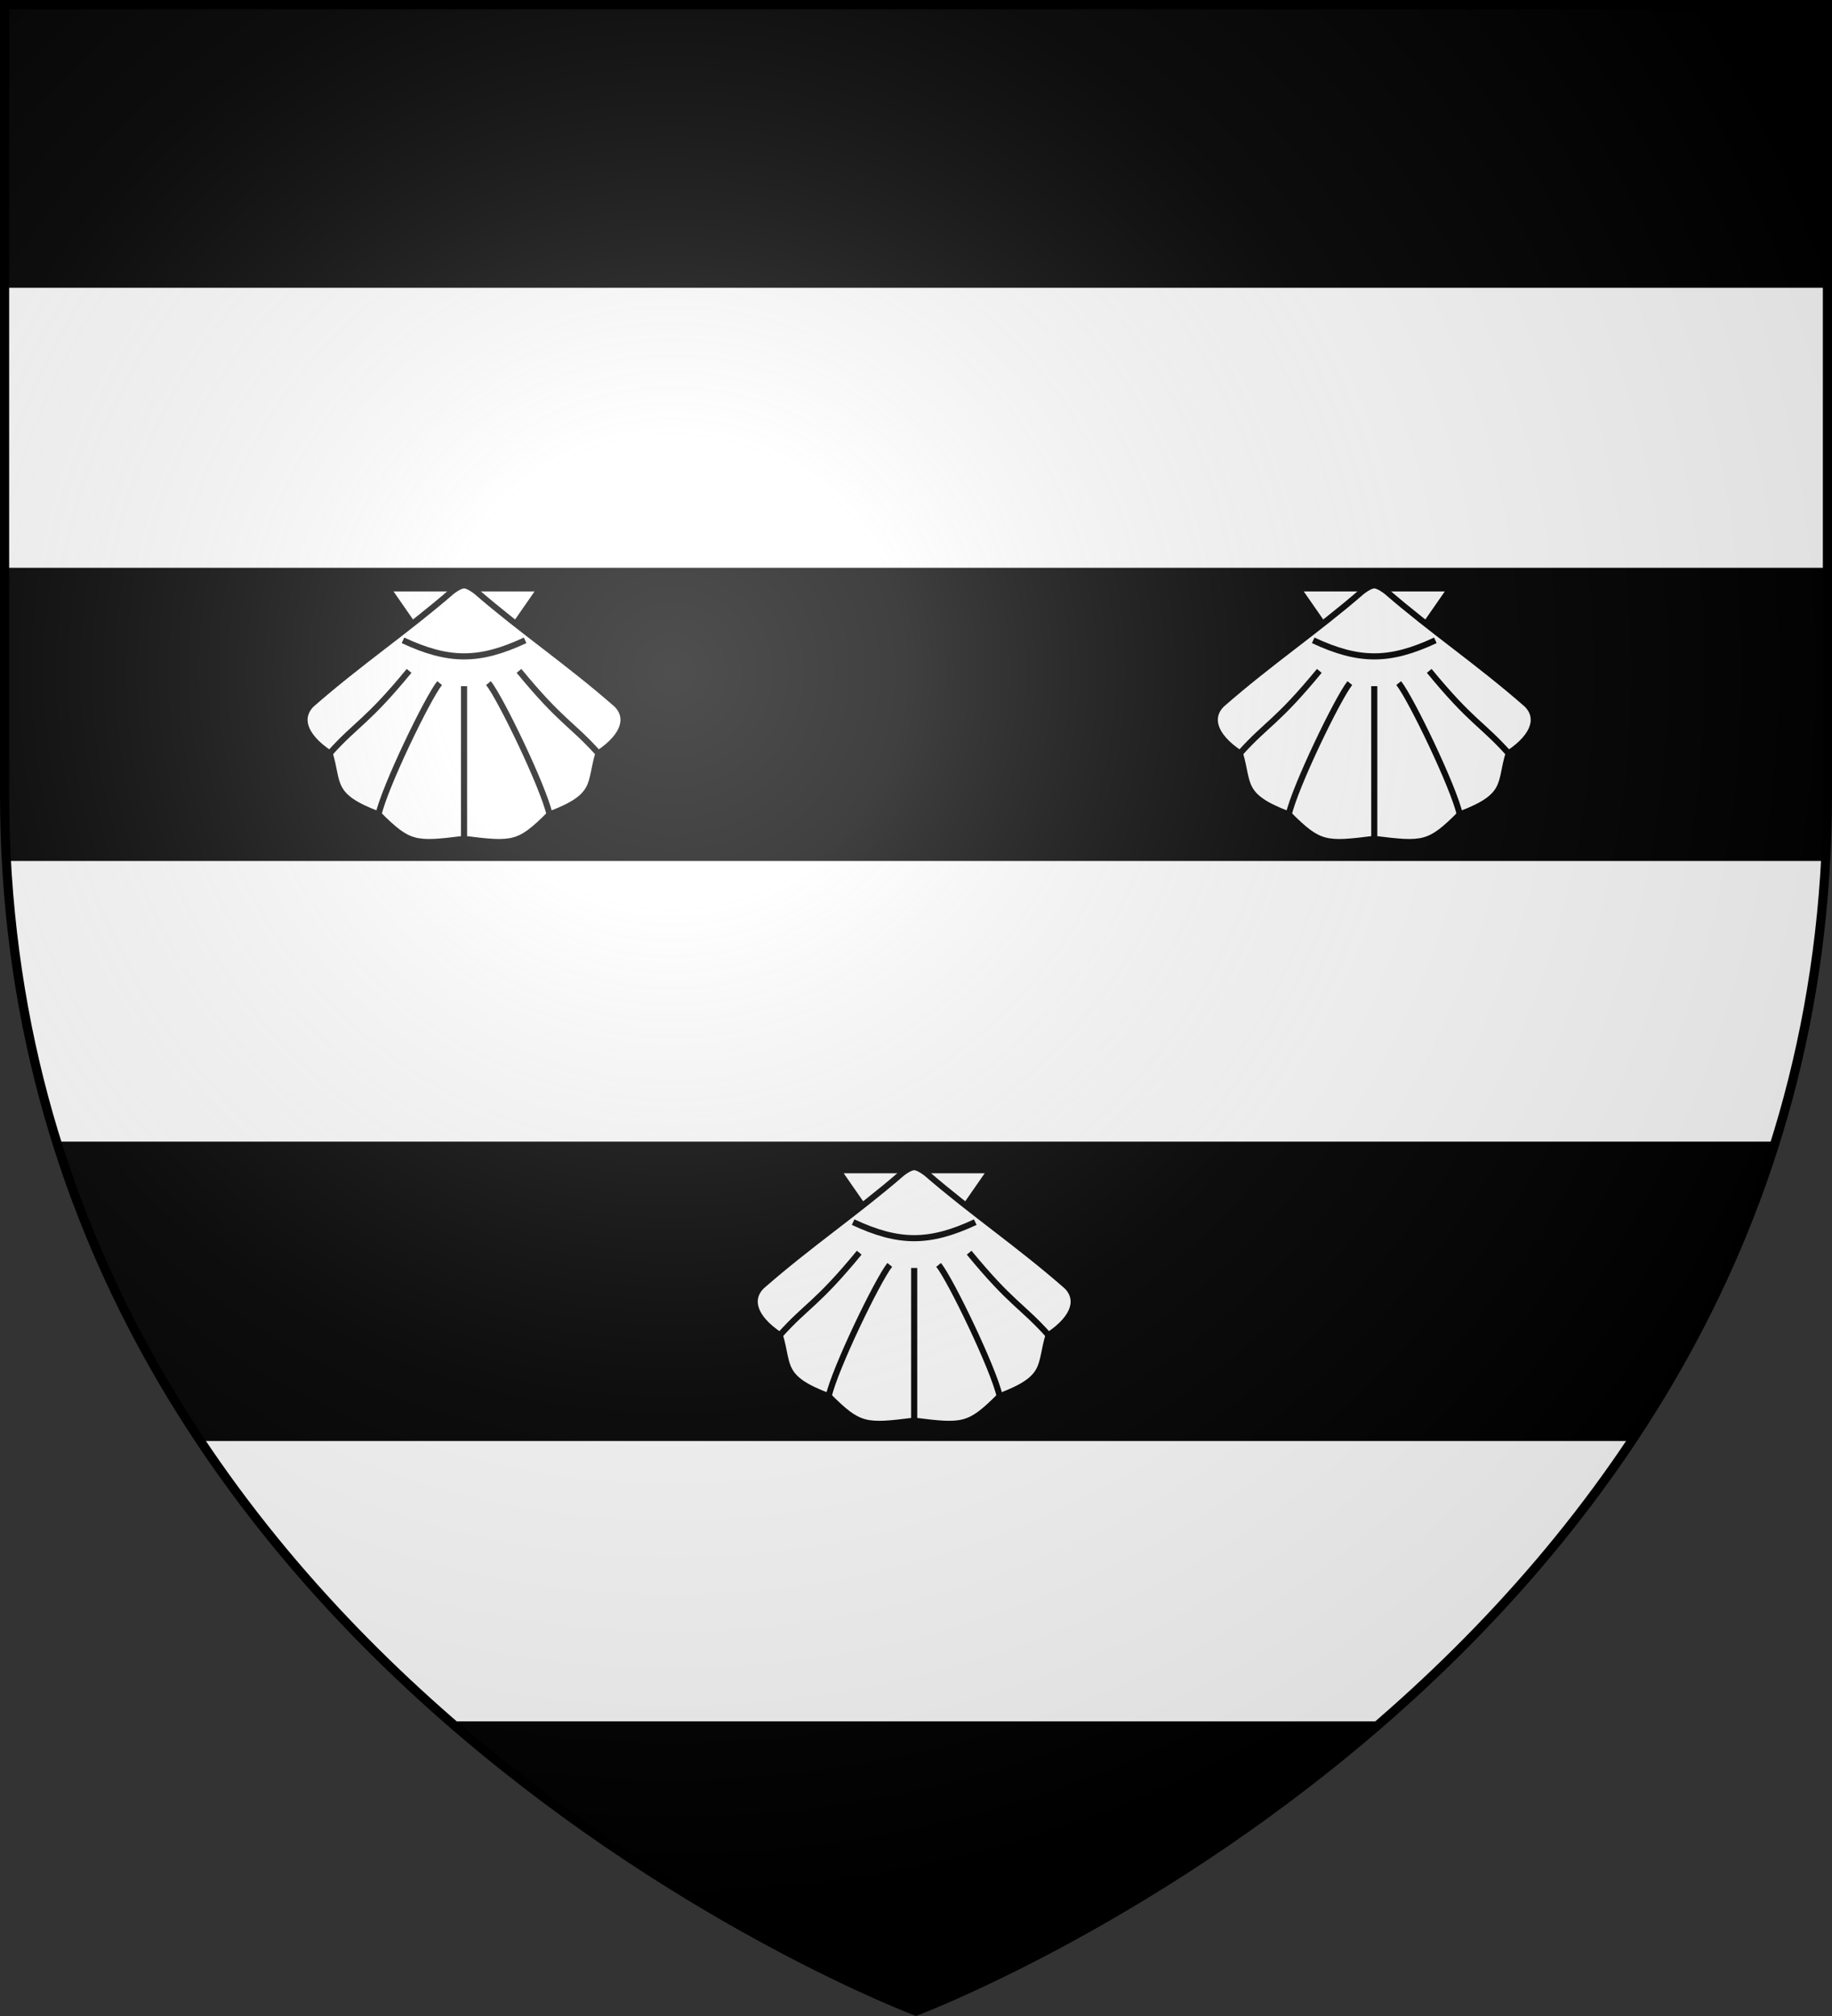 <svg xmlns="http://www.w3.org/2000/svg" xmlns:xlink="http://www.w3.org/1999/xlink" width="600" height="660" viewBox="-300 -300 600 660"><rect x="-300" y="-300" width="600" height="660" fill="#333333" stroke="none"/><defs><clipPath id="d" clipPathUnits="userSpaceOnUse"><use xlink:href="#a" width="100%" height="100%" style="fill:none;stroke:#000;stroke-width:3" transform="matrix(.869 0 0 1.083 3.662 -2.684)"/></clipPath><clipPath id="c" clipPathUnits="userSpaceOnUse"><use xlink:href="#a" width="100%" height="100%" style="fill:none;stroke:#000;stroke-width:3" transform="matrix(.864 0 0 1.085 -.602 -32.423)"/></clipPath><clipPath id="b" clipPathUnits="userSpaceOnUse"><use xlink:href="#a" width="100%" height="100%" style="fill:none;stroke:#000;stroke-width:3" transform="matrix(.93 0 0 1.083 4.773 -16.235)"/></clipPath><radialGradient id="e" cx="-80" cy="-80" r="405" gradientUnits="userSpaceOnUse"><stop offset="0" style="stop-color:#fff;stop-opacity:.31"/><stop offset=".19" style="stop-color:#fff;stop-opacity:.25"/><stop offset=".6" style="stop-color:#6b6b6b;stop-opacity:.125"/><stop offset="1" style="stop-color:#000;stop-opacity:.125"/></radialGradient><path id="a" d="M-298.5-298.5h597V-40C298.5 246.2 0 358.39 0 358.39S-298.5 246.2-298.5-40z"/></defs><g style="display:inline"><use xlink:href="#a" width="100%" height="100%" fill="#e20909" style="fill:#000;fill-opacity:1"/><path d="M-298.43-37.19V-.595c0 23.634 3.002 45.744 9.005 65.566h578.369c6.003-19.822 9.005-41.932 9.005-65.566V-37.19z" clip-path="url(#b)" style="fill:#fff;stroke:#000;stroke-width:2.62" transform="matrix(1.076 0 0 .923 -5.134 14.987)"/><path d="M-298.43 152.57v36.594c0 23.635 3.002 45.744 9.005 65.566h578.369c6.003-19.822 9.005-41.931 9.005-65.566V152.57z" clip-path="url(#c)" style="fill:#fff;stroke:#000;stroke-width:2.62" transform="matrix(1.158 0 0 .922 .697 29.89)"/><path d="M-318.21-227.004v36.555c0 23.609 3.265 45.694 9.797 65.495h629.198c6.531-19.801 9.797-41.886 9.797-65.495v-36.555z" clip-path="url(#d)" style="fill:#fff;stroke:#000;stroke-width:2.732" transform="matrix(1.15 0 0 .923 -4.212 2.478)"/></g><g style="display:inline"><g style="fill:#fff;stroke:#000;stroke-width:2"><path d="m-25.592 83.104 25 36 25-36Z"/><path d="M-.592 82.104c-1.5 0-4 2-4 2-15 13-30 23-46 37-4 4-3 10 6 16 3 10 0 14 16 20 10 10 12 10 28 8 16 2 18 2 28-8 16-6 13-10 16-20 9-6 10-12 6-16-16-14-31-24-46-37 0 0-2.5-2-4-2z"/><path d="M-20.592 100.104c15 7 25 7 40 0"/><path fill="none" d="M-44.592 137.104c9-10 12-10 26-27m-10 47c2-9 16-38 20-43m8 51v-50m44 22c-9-10-12-10-26-27m10 47c-2-9-16-38-20-43"/></g><g style="fill:#fff;stroke:#000;stroke-width:2"><path d="m125.09-107.366 25 36 25-36Z"/><path d="M150.09-108.366c-1.5 0-4 2-4 2-15 13-30 23-46 37-4 4-3 10 6 16 3 10 0 14 16 20 10 10 12 10 28 8 16 2 18 2 28-8 16-6 13-10 16-20 9-6 10-12 6-16-16-14-31-24-46-37 0 0-2.5-2-4-2z"/><path d="M130.09-90.366c15 7 25 7 40 0"/><path fill="none" d="M106.09-53.366c9-10 12-10 26-27m-10 47c2-9 16-38 20-43m8 51v-50m44 22c-9-10-12-10-26-27m10 47c-2-9-16-38-20-43"/></g><g style="fill:#fff;stroke:#000;stroke-width:2"><path d="m-173.02-107.366 25 36 25-36Z"/><path d="M-148.02-108.366c-1.5 0-4 2-4 2-15 13-30 23-46 37-4 4-3 10 6 16 3 10 0 14 16 20 10 10 12 10 28 8 16 2 18 2 28-8 16-6 13-10 16-20 9-6 10-12 6-16-16-14-31-24-46-37 0 0-2.5-2-4-2z"/><path d="M-168.02-90.366c15 7 25 7 40 0"/><path fill="none" d="M-192.02-53.366c9-10 12-10 26-27m-10 47c2-9 16-38 20-43m8 51v-50m44 22c-9-10-12-10-26-27m10 47c-2-9-16-38-20-43"/></g></g><use xlink:href="#a" fill="url(#e)"/><use xlink:href="#a" width="100%" height="100%" style="fill:none;stroke:#000;stroke-width:3"/></svg>